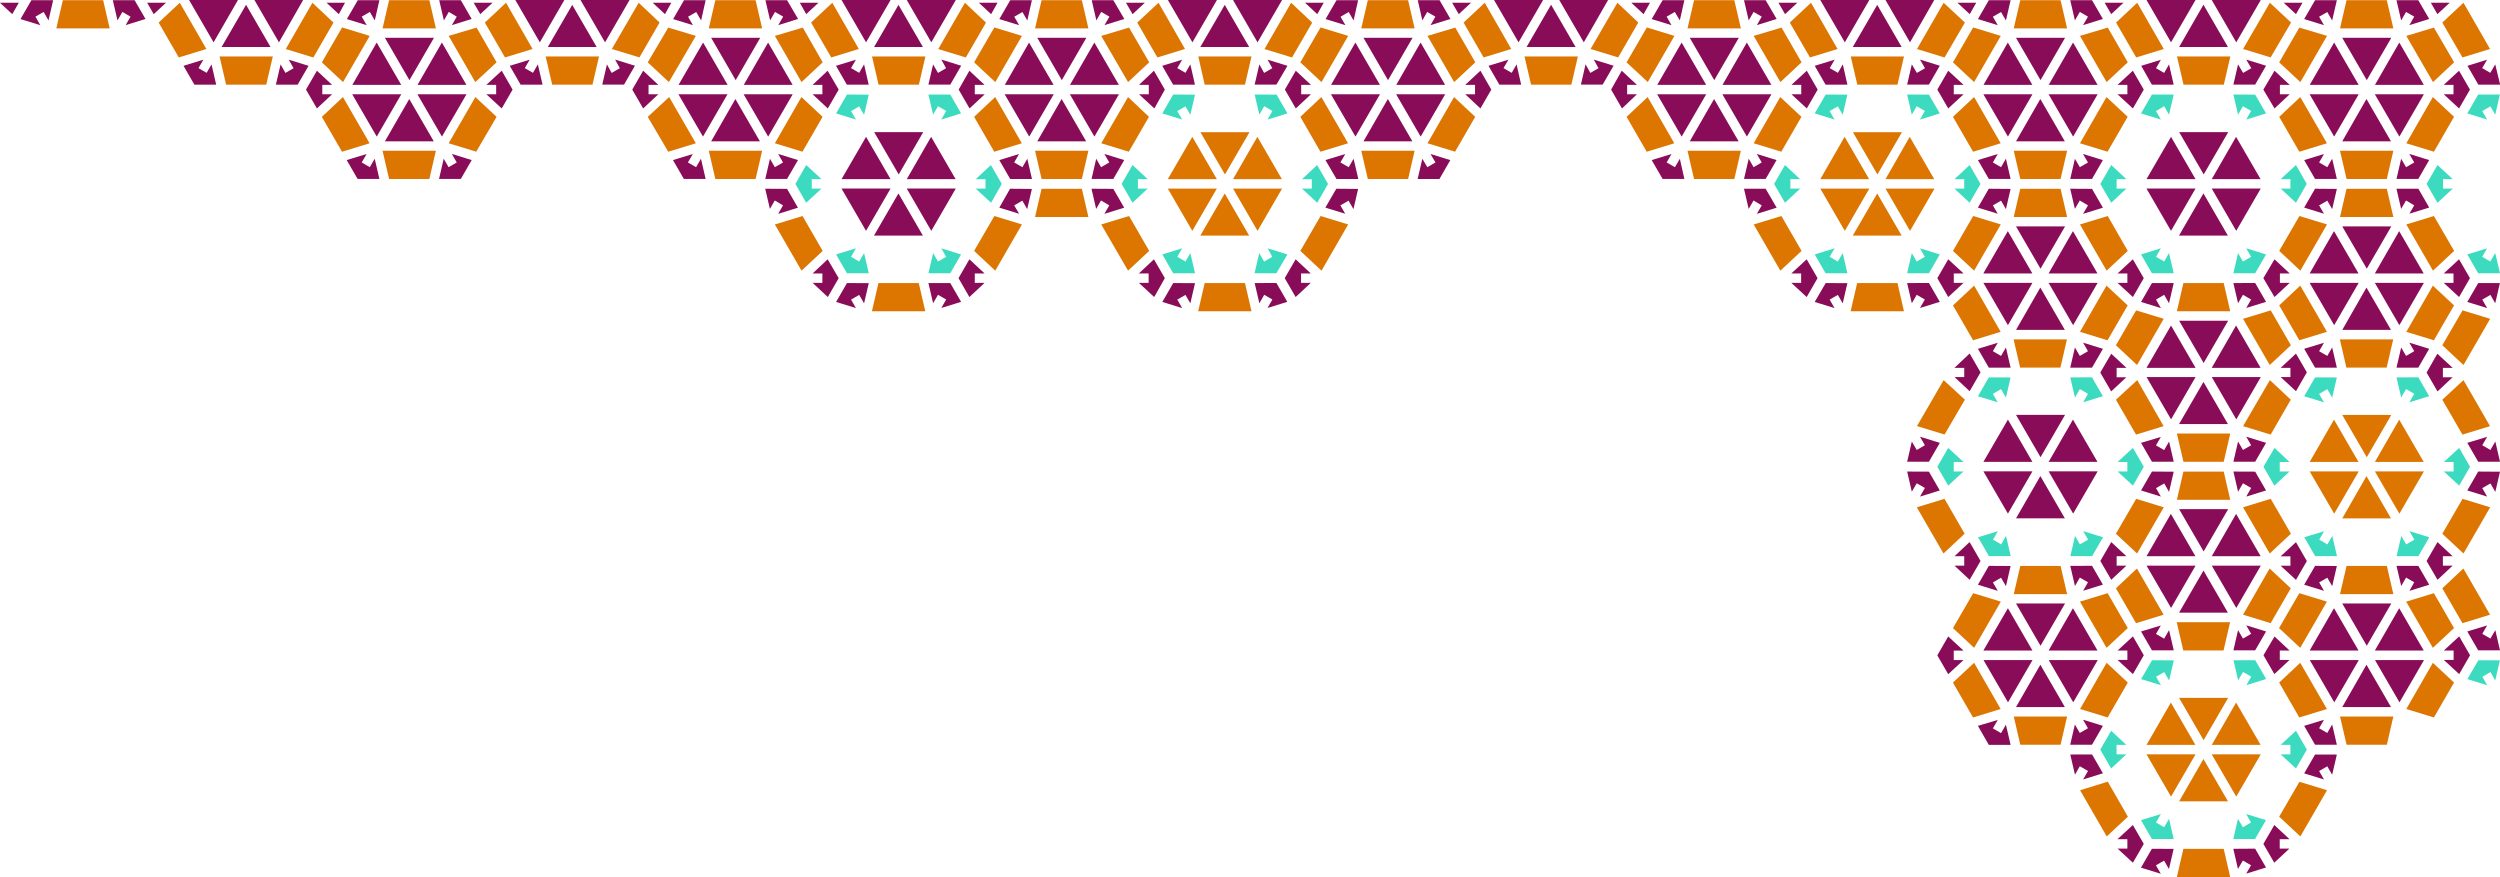 <svg xmlns="http://www.w3.org/2000/svg" viewBox="0 0 815.56 286.1"><path d="M808.44,30.83,804.89,37l6.47,2-1.59-2.76,2.66-1.54L814,37.41l1.53-6.58Zm-79.86,0,1.53,6.58,1.59-2.76,2.67,1.54L732.77,39l6.47-2-3.55-6.14Zm-26.57,0L698.46,37l6.47,2-1.59-2.76L706,34.65l1.59,2.76,1.53-6.58Zm-79.86,0,1.53,6.58,1.59-2.76,2.66,1.54L626.34,39l6.47-2-3.55-6.14Zm-26.56,0L592,37l6.47,2-1.59-2.76,2.66-1.54,1.6,2.76,1.52-6.58Zm-186.29,0,1.52,6.58,1.6-2.76,2.66,1.54L413.49,39,420,37l-3.55-6.14Zm-26.57,0L379.18,37l6.47,2-1.59-2.76,2.66-1.54,1.6,2.76,1.52-6.58Zm-79.86,0,1.53,6.58L306,34.65l2.67,1.54L307.06,39l6.47-2L310,30.83Zm-26.57,0L272.75,37l6.47,2-1.59-2.76,2.66-1.54,1.59,2.76,1.53-6.58ZM791.61,60l3.55,6.15,5-4.62h-3.19V58.44h3.19l-5-4.61ZM744,58.44h3.19v3.08H744l5,4.62L752.52,60,749,53.83ZM685.18,60l3.55,6.15,4.95-4.62h-3.19V58.44h3.19l-4.95-4.61Zm-47.59-1.55h3.19v3.08h-3.19l4.95,4.62L646.09,60l-3.55-6.16ZM578.75,60l3.56,6.15,4.94-4.62h-3.18V58.44h3.18l-4.94-4.61Zm-154-1.55h3.19v3.08h-3.19l4.95,4.62L433.24,60l-3.56-6.16ZM365.9,60l3.55,6.15,4.95-4.62h-3.19V58.44h3.19l-4.95-4.61Zm-47.59-1.55h3.19v3.08h-3.19l5,4.62L326.81,60h0l-3.56-6.16ZM259.47,60,263,66.14l5-4.62h-3.19V58.44H268l-5-4.61ZM804.89,83l3.55,6.15h7.12L814,82.55l-1.59,2.76-2.66-1.54L811.36,81Zm-70.52.78-2.67,1.54-1.59-2.76-1.53,6.59h7.11L739.24,83l-6.47-2ZM698.46,83,702,89.14h7.12l-1.54-6.59L706,85.31l-2.66-1.54L704.93,81Zm-70.53.78-2.66,1.54-1.59-2.76-1.53,6.59h7.11L632.81,83l-6.47-2ZM592,83l3.56,6.15h7.11l-1.53-6.59-1.6,2.76-2.66-1.54L598.5,81Zm-176.95.78-2.66,1.54-1.6-2.76-1.52,6.59h7.1L420,83l-6.47-2ZM379.18,83l3.55,6.15h7.12l-1.53-6.59-1.6,2.76-2.66-1.54L385.65,81Zm-70.52.78L306,85.31l-1.59-2.76-1.53,6.59H310L313.53,83l-6.47-2ZM272.75,83l3.55,6.15h7.12l-1.54-6.59-1.59,2.76-2.66-1.54L279.22,81ZM781.8,123.11l1.53,6.59,1.59-2.77,2.66,1.54L786,131.24l6.47-2-3.55-6.14Zm-26.56,0-3.56,6.15,6.47,2-1.59-2.77,2.66-1.54,1.6,2.77,1.52-6.59Zm-79.87,0,1.53,6.59,1.59-2.77,2.66,1.54-1.59,2.77,6.46-2-3.55-6.14Zm-26.56,0-3.56,6.15,6.47,2-1.59-2.77,2.66-1.54,1.6,2.77,1.52-6.59Zm148.43,27.61h3.19v3.08h-3.19l5,4.62,3.55-6.15-3.55-6.16Zm-58.84,1.55,3.56,6.15,4.94-4.62h-3.19v-3.08h3.19L742,146.11Zm-47.59-1.55H694v3.08h-3.19l5,4.62,3.55-6.15-3.55-6.16ZM632,152.27l3.55,6.15,5-4.62h-3.19v-3.08h3.19l-5-4.61Zm155.61,23.78-2.66,1.54-1.59-2.76-1.53,6.6h7.11l3.55-6.16-6.47-2Zm-35.9-.78,3.56,6.16h7.11l-1.53-6.6-1.6,2.76-2.66-1.54,1.59-2.76Zm-70.53.78-2.66,1.54-1.59-2.76-1.53,6.6h7.1l3.56-6.16-6.47-2Zm-35.9-.78,3.56,6.16h7.11l-1.53-6.6-1.6,2.76-2.66-1.54,1.59-2.76Zm163.2,40.12-3.56,6.15,6.48,2-1.6-2.76,2.67-1.54L814,222l1.53-6.58Zm-79.86,0,1.52,6.58,1.6-2.76,2.66,1.54-1.59,2.76,6.46-2-3.55-6.14Zm-26.58,0-3.56,6.15,6.48,2-1.6-2.76,2.67-1.54,1.59,2.76,1.53-6.58ZM744,243h3.18v3.08H744l5,4.62,3.55-6.16L749,238.39Zm-58.84,1.54,3.55,6.16,4.95-4.62h-3.19V243h3.19l-4.95-4.61Zm49.18,23.79-2.66,1.53-1.6-2.75-1.52,6.59h7.1l3.56-6.15-6.47-2Zm-35.9-.78L702,273.7h7.12l-1.54-6.59L706,269.86l-2.66-1.53,1.59-2.76Z" style="fill:#3cdbc0;fill-rule:evenodd"/><path d="M765.49.07l-2.12,9.19h17.4L778.64.07ZM659.06.07l-2.13,9.19h17.41L672.21.07ZM552.64.07l-2.13,9.19h17.4L565.78.07ZM446.21.07l-2.13,9.19h17.4L459.36.07ZM339.78.07l-2.12,9.19h17.4L352.93.07ZM233.35.07l-2.12,9.19h17.4L246.5.07ZM126.93.07,124.8,9.26h17.4L140.07.07ZM20.5.07,18.37,9.26H35.78L33.65.07ZM796.74,7.36l6.57,11.38,9-2.76L803.65.9Zm-65,8.62,9,2.75L747.4,7.35,740.49.9ZM690.31,7.36l6.57,11.38,9-2.76L697.21.9ZM625.36,16l9,2.75L641,7.35,634.06.9ZM583.88,7.36l6.57,11.38,9-2.76L590.79.9Zm-65,8.62,9,2.75,6.57-11.38L527.63.9ZM477.45,7.36,484,18.74l9-2.76L484.36.9ZM412.5,16l9,2.75,6.57-11.38L421.2.9ZM371,7.36l6.57,11.38,9-2.76L377.94.9ZM306.08,16l9,2.75,6.57-11.38L314.78.9ZM264.6,7.36l6.57,11.38,9-2.76L271.51.9Zm-65,8.62,9,2.75,6.57-11.38L208.35.9ZM158.17,7.36l6.57,11.38,9-2.76L165.08.9ZM93.22,16l9,2.75,6.57-11.38L101.92.9ZM51.75,7.36l6.57,11.38,9-2.76L58.65.9ZM785,11.71l8.7,15.07,6.9-6.45L794,9Zm-41.47,8.63,6.9,6.44,8.7-15.07L750.1,9Zm-65-8.63,8.7,15.07,6.9-6.45L687.6,9ZM637.1,20.34l6.9,6.44,8.7-15.07-9-2.76Zm-65-8.63,8.7,15.07,6.91-6.45L581.18,9Zm-41.47,8.63,6.91,6.44,8.7-15.07-9-2.76Zm-64.95-8.63,8.7,15.07,6.9-6.45L474.75,9Zm-41.48,8.63,6.91,6.44,8.7-15.07-9-2.76Zm-64.95-8.63L368,26.78l6.9-6.45L368.32,9Zm-41.47,8.63,6.9,6.44,8.7-15.07-9-2.76Zm-65-8.63,8.7,15.07,6.9-6.45L261.89,9Zm-41.47,8.63,6.9,6.44L227,11.71,218,9Zm-64.95-8.63,8.69,15.07L162,20.33,155.47,9ZM105,20.34l6.91,6.44,8.7-15.07-9-2.76Zm605.19-1.92,2.13,9.21h13.15l2.12-9.21Zm-97.73,0h-8.7l2.14,9.21H619l2.12-9.21Zm-115.13,0,2.14,9.21h13.14l2.13-9.21Zm-97.72,0h-8.7L393,27.63h13.14l2.13-9.21Zm-115.13,0,2.13,9.21h13.15l2.13-9.21Zm-97.73,0H178l2.14,9.21h13.14l2.13-9.21Zm-115.12,0,2.13,9.21H86.86L89,18.42ZM785,46.74l9,2.75,6.57-11.38-6.91-6.45Zm-41.47-8.62L750.1,49.5l9-2.76-8.7-15.08Zm-65,8.62,9,2.75,6.57-11.38-6.91-6.45ZM637.1,38.12l6.57,11.38,9-2.76L644,31.66Zm-65,8.62,9,2.75,6.57-11.38-6.91-6.45Zm-41.47-8.62,6.57,11.38,9-2.76-8.7-15.08Zm-64.95,8.62,9,2.75,6.57-11.38-6.9-6.45Zm-41.48-8.62,6.57,11.38,9-2.76-8.7-15.08Zm-64.95,8.62,9,2.75,6.57-11.38L368,31.66Zm-41.47-8.62,6.57,11.38,9-2.76-8.7-15.08Zm-65,8.62,9,2.75,6.57-11.38-6.91-6.45Zm-41.47-8.62L218,49.5l9-2.76-8.7-15.08Zm-64.95,8.62,9,2.75L162,38.11l-6.91-6.45ZM105,38.12l6.57,11.38,9-2.76-8.7-15.08Zm507.46,5h-8l8,13.8h0l8-13.8Zm-212.85,0h-8l8,13.8h0l8-13.8ZM615.09,58.44H631l-8-13.8Zm-21.27,0h15.94l-8-13.8Zm-191.58,0h15.94l-8-13.8Zm-21.28,0h16l-8-13.8Zm382.41-9.26,2.13,9.21h13.14l2.13-9.21Zm-106.44,0,2.14,9.21h13.14l2.13-9.21Zm-106.42,0,2.13,9.21h13.14l2.13-9.21Zm-106.43,0,2.14,9.21h13.14l2.12-9.21Zm-106.42,0,2.13,9.21h13.14l2.13-9.21Zm-106.43,0,2.13,9.21H246.5l2.13-9.21Zm-106.43,0,2.13,9.21h13.14l2.13-9.21ZM615.09,61.52l8,13.8,8-13.8Zm-21.27,0,8,13.8,8-13.8Zm-191.58,0,8,13.8,8-13.8Zm-21.28,0,8,13.8,8-13.8Zm384.53.07-2.12,9.19h17.4l-2.13-9.19Zm-106.43,0-2.13,9.19h17.41l-2.13-9.19Zm-319.28,0-2.12,9.19h17.4l-2.13-9.19Zm272.64,1.47-8,13.8h15.94l-8-13.8Zm-212.85,0-8,13.8h15.94l-8-13.8ZM785,73.22l8.7,15.08,6.9-6.45L794,70.47Zm-41.47,8.63,6.9,6.45,8.7-15.08-9-2.75Zm-65-8.63,8.7,15.08,6.9-6.45L687.6,70.47ZM637.1,81.85,644,88.3l8.7-15.08-9-2.75Zm-65-8.63,8.7,15.08,6.91-6.45-6.57-11.38Zm-147.9,8.63,6.91,6.45,8.7-15.08-9-2.75Zm-64.95-8.63L368,88.3l6.9-6.45-6.57-11.38Zm-41.47,8.63,6.9,6.45,8.7-15.08-9-2.75Zm-65-8.63,8.7,15.08,6.9-6.45-6.57-11.38ZM712.28,92.34l-2.13,9.2h17.4l-2.12-9.2Zm-99.86,0h-6.57l-2.13,9.2h17.4L619,92.34Zm-212.85,0H393l-2.13,9.2h17.4l-2.13-9.2Zm-113,0-2.13,9.2h17.41l-2.13-9.2ZM785,108.25l9,2.76,6.57-11.38-6.91-6.45Zm-41.47-8.62L750.1,111l9-2.76-8.7-15.07Zm-65,8.62,9,2.76,6.57-11.38-6.91-6.45ZM637.1,99.63,643.67,111l9-2.76L644,93.18Zm159.64,13,6.91,6.44,8.7-15.07-9-2.75Zm-65-8.63,8.7,15.07,6.9-6.44-6.57-11.38Zm-41.48,8.63,6.9,6.44,8.7-15.07-9-2.75Zm73.06-1.92,2.13,9.21h13.14l2.13-9.21Zm-106.44,0,2.14,9.21h13.14l2.13-9.21ZM796.74,130.4l6.57,11.38,9-2.76L803.65,124Zm-65,8.62,9,2.75,6.57-11.38L740.49,124Zm-41.48-8.62,6.57,11.38,9-2.76L697.22,124ZM625.36,139l9,2.75L641,130.39,634.06,124Zm138.74-3.64,8,13.81,8-13.81Zm10.64,15.34h15.94l-8-13.8Zm-21.27,0h15.94l-8-13.8Zm-43.32-9.26,2.14,9.21h13.14l2.13-9.21Zm64.59,12.34,8,13.8,8-13.8Zm-21.27,0,8,13.8,8-13.8Zm-41.19.07-2.13,9.19h17.41l-2.13-9.19Zm51.82,15.27H780l-8-13.8Zm32.64,5,6.91,6.44,8.7-15.07-9-2.76Zm-65-8.63,8.7,15.07,6.91-6.45-6.58-11.38Zm-41.48,8.63,6.91,6.44,8.7-15.07-9-2.76Zm-64.95-8.63,8.7,15.07,6.9-6.45-6.57-11.38ZM765.5,184.63l-2.13,9.19h17.4l-2.12-9.19Zm-106.43,0-2.13,9.19h17.4l-2.13-9.19Zm137.67,7.29,6.57,11.38,9-2.77-8.7-15.07Zm-65,8.61,9,2.76,6.57-11.38-6.91-6.45Zm-41.48-8.61,6.57,11.38,9-2.77-8.7-15.07Zm94.7,4.35,8.69,15.07,6.91-6.45L794,193.51Zm-41.48,8.63,6.91,6.44,8.7-15.07-9-2.76Zm-64.95-8.63,8.69,15.07,6.91-6.45-6.57-11.38ZM637.1,204.9l6.91,6.44,8.7-15.07-9-2.76Zm73-1.92,2.14,9.21h13.14l2.13-9.21ZM785,231.29l9,2.76,6.57-11.38-6.91-6.45Zm-41.48-8.62,6.57,11.39,9-2.77-8.7-15.07Zm-64.95,8.62,9,2.76,6.57-11.38-6.91-6.45Zm-41.48-8.62,6.57,11.39,9-2.77L644,216.22Zm73.78,5,8,13.8h0l8-13.8ZM721.53,243h15.94l-8-13.8Zm-21.28,0h15.94l-8-13.8Zm63.12-9.26,2.14,9.21h13.14l2.12-9.21Zm-106.43,0,2.13,9.21h13.14l2.13-9.21Zm64.58,12.34,8,13.8,8-13.8Zm-21.28,0,8,13.8,8-13.8Zm10.64,15.34h15.94l-8-13.81Zm32.64,5,6.91,6.44,8.7-15.07-9-2.75Zm-64.95-8.63,8.7,15.07,6.9-6.44L687.6,255Zm33.7,19.12-2.12,9.2h17.4l-2.13-9.2Z" style="fill:#dc7601;fill-rule:evenodd"/><path d="M721.52,0l8,13.81,8-13.81ZM700.24,0l8,13.81,8-13.81ZM615.09,0l8,13.81L631,0ZM593.82,0l8,13.81,8-13.81ZM508.67,0l8,13.81L524.6,0ZM487.39,0l8,13.81,8-13.81ZM402.24,0l8,13.81,8-13.81ZM381,0l8,13.81,8-13.81ZM295.81,0l8,13.81,8-13.81ZM274.53,0l8,13.81,8-13.81ZM189.38,0l8,13.81,8-13.81ZM168.11,0l8,13.81,8-13.81ZM83,0l8,13.81L98.89,0ZM61.68,0l8,13.81L77.63,0ZM781.79.07l1.53,6.59,1.59-2.77,2.67,1.54L786,8.19l6.47-2L788.9.07Zm-26.56,0-3.55,6.15,6.47,2-1.6-2.76,2.67-1.54,1.59,2.77L762.34.07Zm-79.87,0,1.53,6.59,1.59-2.77,2.67,1.54-1.6,2.76,6.47-2L682.47.07ZM648.8.07l-3.55,6.15,6.47,2-1.6-2.76,2.67-1.54,1.59,2.77L655.91.07Zm-79.86,0,1.53,6.59,1.59-2.77,2.66,1.54-1.59,2.76,6.46-2L576,.07Zm-26.56,0-3.56,6.15,6.47,2L543.7,5.43l2.66-1.54L548,6.66,549.48.07Zm-79.87,0L464,6.66l1.59-2.77,2.66,1.54L466.7,8.19l6.47-2L469.62.07ZM436,.07l-3.56,6.15,6.47,2-1.59-2.76,2.66-1.54,1.6,2.77L443.05.07Zm-79.86,0,1.52,6.59,1.59-2.77,2.67,1.54-1.6,2.76,6.47-2L363.19.07Zm-26.57,0L326,6.22l6.47,2-1.59-2.76,2.66-1.54,1.59,2.77L336.63.07Zm-79.87,0,1.53,6.59,1.59-2.77,2.67,1.54-1.59,2.76,6.46-2L256.76.07Zm-26.56,0-3.55,6.15,6.47,2-1.6-2.76,2.67-1.54,1.59,2.77L230.2.07Zm-79.86,0,1.53,6.59,1.59-2.77L149,5.43l-1.59,2.76,6.46-2L150.34.07Zm-26.56,0-3.56,6.15,6.47,2L118,5.43l2.66-1.54,1.6,2.77L123.77.07ZM36.8.07l1.53,6.59,1.59-2.77,2.66,1.54L41,8.19l6.47-2L43.91.07ZM10.24.07,6.68,6.22l6.47,2L11.56,5.43l2.67-1.54,1.59,2.77L17.34.07ZM793,.9l2.14,3.72,4-3.72Zm-48,0,4,3.72L751.12.9ZM686.58.9l2.15,3.72,4-3.72Zm-48,0,4,3.72L644.69.9Zm-58.4,0,2.15,3.72,4-3.72Zm-48,0,4,3.72L538.26.9ZM473.73.9l2.15,3.72,4-3.72Zm-48,0,4,3.72L431.83.9Zm-58.4,0,2.14,3.72,4-3.72Zm-48,0,4,3.72L325.41.9Zm-58.4,0L263,4.62,267,.9Zm-48,0,4,3.72L219,.9Zm-58.4,0,2.15,3.72,4-3.72Zm-48,0,4,3.72L112.55.9ZM48,.9l2.15,3.72,4-3.72ZM0,.9,4,4.62,6.13.9Zm612.42.64-8,13.8h15.94l-8-13.8ZM506,1.54l-8,13.8H514l-8-13.8Zm-106.43,0-8,13.8h15.94l-8-13.8Zm-106.43,0-8,13.8h15.94l-8-13.8Zm-106.43,0-8,13.8h15.94l-8-13.8Zm-106.42,0-8,13.8H88.26l-8-13.8Zm630.59,13.8h15.94l-8-13.8Zm53.22-3,8,13.81,8-13.81Zm-106.43,0,8,13.81,8-13.81Zm-106.43,0,8,13.81,8-13.81Zm-106.43,0,8,13.81,8-13.81Zm-106.42,0,8,13.81,8-13.81ZM232,12.34l8,13.81,8-13.81Zm-106.43,0,8,13.81,8-13.81Zm649.2,15.34h15.94l-8-13.8Zm-21.27,0h15.95l-8-13.8Zm-85.16,0h15.94l-8-13.8Zm-21.27,0H663l-8-13.8Zm-85.15,0h15.94l-8-13.8Zm-21.28,0h15.95l-8-13.8Zm-85.15,0h15.94l-8-13.8Zm-21.27,0h15.94l-8-13.8Zm-85.16,0H365l-8-13.8Zm-21.27,0H343.7l-8-13.8Zm-85.16,0h15.94l-8-13.8Zm-21.27,0h16l-8-13.8Zm-85.15,0h15.94l-8-13.8Zm-21.27,0h15.94l-8-13.8Zm690-6.21,3.56,6.16h7.11L814,21l-1.59,2.76-2.66-1.54,1.59-2.75Zm-70.52.78-2.67,1.54L730.11,21l-1.53,6.6h7.11l3.55-6.16-6.47-2Zm-35.91-.78L702,27.63h7.11L707.59,21,706,23.79l-2.66-1.54,1.59-2.75Zm-70.53.78-2.66,1.54L623.68,21l-1.53,6.6h7.11l3.55-6.16-6.47-2ZM592,21.47l3.56,6.16h7.11L601.17,21l-1.59,2.76-2.67-1.54,1.59-2.75Zm-70.52.78-2.67,1.54L517.25,21l-1.52,6.6h7.1l3.56-6.16-6.47-2Zm-35.9-.78,3.55,6.16h7.11L494.74,21l-1.59,2.76-2.67-1.54,1.6-2.75Zm-70.53.78-2.66,1.54L410.83,21l-1.53,6.6h7.1L420,21.47l-6.47-2Zm-35.9-.78,3.55,6.16h7.12L388.32,21l-1.6,2.76-2.66-1.54,1.59-2.75Zm-70.52.78L306,23.79,304.4,21l-1.53,6.6H310l3.56-6.16-6.48-2Zm-35.91-.78,3.55,6.16h7.12L281.88,21l-1.59,2.76-2.66-1.54,1.59-2.75Zm-70.52.78-2.67,1.54L198,21l-1.53,6.6h7.11l3.55-6.16-6.47-2Zm-35.91-.78,3.56,6.16H177L175.46,21l-1.59,2.76-2.67-1.54,1.59-2.75Zm-70.52.78-2.66,1.54L91.54,21,90,27.63h7.1l3.56-6.16-6.47-2Zm-35.9-.78,3.55,6.16h7.11L69,21l-1.59,2.76-2.66-1.54,1.59-2.75Zm737.34,6.21h3.18v3.08h-3.18l5,4.62,3.55-6.15-3.56-6.16Zm-58.85,1.55L742,35.38l4.95-4.62h-3.19V27.68h3.19L742,23.07ZM690.8,27.68H694v3.08H690.8l5,4.62,3.55-6.15-3.56-6.16ZM632,29.23l3.56,6.15,5-4.62h-3.19V27.68h3.19l-5-4.61Zm-47.58-1.55h3.19v3.08h-3.19l5,4.62,3.55-6.15-3.55-6.16Zm-58.84,1.55,3.55,6.15L534,30.76h-3.19V27.68H534l-4.95-4.61ZM478,27.68h3.19v3.08H478l4.95,4.62,3.55-6.15-3.55-6.16Zm-58.84,1.55,3.56,6.15,4.94-4.62h-3.18V27.68h3.18l-4.94-4.61Zm-47.58-1.55h3.18v3.08h-3.18l5,4.62L380,29.23l-3.56-6.16Zm-58.84,1.55,3.55,6.15,4.95-4.62H318V27.68h3.19l-4.95-4.61ZM265.1,27.68h3.18v3.08H265.1l4.95,4.62,3.55-6.15L270,23.07Zm-58.84,1.55,3.55,6.15,4.95-4.62h-3.19V27.68h3.19l-4.95-4.61Zm-47.59-1.55h3.19v3.08h-3.19l5,4.62,3.55-6.15-3.55-6.16ZM99.83,29.23l3.56,6.15,4.94-4.62h-3.19V27.68h3.19l-4.94-4.61Zm674.9,1.53,8,13.8,8-13.8Zm-21.27,0,8,13.8,8-13.8Zm-85.16,0,8,13.8,8-13.8Zm-21.27,0,8,13.8,8-13.8Zm-85.15,0,8,13.8,8-13.8Zm-21.28,0,8,13.8,8-13.8Zm-85.15,0,8,13.8,8-13.8Zm-21.27,0,8,13.8,8-13.8Zm-85.16,0,8,13.8,8-13.8Zm-21.27,0,8,13.8,8-13.8Zm-85.16,0,8,13.8,8-13.8Zm-21.27,0,8,13.8,8-13.8Zm-85.15,0,8,13.8,8-13.8Zm-21.27,0,8,13.8,8-13.8ZM764.1,46.1H780l-8-13.8Zm-106.43,0H673.6l-8-13.8Zm-106.43,0h15.94l-8-13.8Zm-106.43,0h15.94l-8-13.8Zm-106.42,0h15.94l-8-13.8ZM232,46.1H247.9l-8-13.8Zm-106.43,0h15.94l-8-13.8Zm593.33-3h-8l8,13.8h0l8-13.8Zm-425.72,0h-8l8,13.8h0l8-13.8ZM721.52,58.44h15.94l-8-13.8Zm-21.28,0h16l-8-13.8Zm-404.43,0h15.94l-8-13.8Zm-21.28,0h16l-8-13.8ZM787.58,53l-2.67,1.54-1.59-2.76-1.53,6.6h7.11l3.56-6.16-6.48-2Zm-35.9-.78,3.55,6.16h7.11l-1.53-6.6-1.59,2.76L756.55,53l1.6-2.76ZM681.15,53l-2.67,1.54-1.59-2.76-1.53,6.6h7.11L686,52.23l-6.48-2Zm-35.9-.78,3.55,6.16h7.11l-1.53-6.6-1.59,2.76L650.12,53l1.6-2.76ZM574.72,53l-2.66,1.54-1.59-2.76-1.53,6.6H576l3.56-6.16-6.47-2Zm-35.9-.78,3.56,6.16h7.11L548,51.79l-1.6,2.76L543.7,53l1.59-2.76ZM468.29,53l-2.66,1.54L464,51.79l-1.53,6.6h7.11l3.55-6.16-6.47-2Zm-35.9-.78L436,58.39h7.11l-1.53-6.6-1.6,2.76L437.27,53l1.59-2.76ZM361.87,53l-2.67,1.54-1.59-2.76-1.52,6.6h7.1l3.56-6.16-6.48-2ZM326,52.23l3.55,6.16h7.11l-1.53-6.6-1.59,2.76L330.85,53l1.59-2.76ZM255.44,53l-2.67,1.54-1.59-2.76-1.53,6.6h7.11l3.56-6.16-6.47-2Zm-35.9-.78,3.55,6.16h7.11l-1.53-6.6-1.59,2.76L224.41,53l1.6-2.76ZM149,53l-2.66,1.54-1.59-2.76-1.53,6.6h7.11l3.55-6.16-6.47-2Zm-35.9-.78,3.56,6.16h7.11l-1.53-6.6-1.6,2.76L118,53l1.59-2.76Zm608.41,9.29,8,13.8,8-13.8Zm-21.28,0,8,13.8,8-13.8Zm-404.43,0,8,13.8,8-13.8Zm-21.28,0,8,13.8,8-13.8Zm507.26.06,1.53,6.59,1.59-2.76L787.58,67,786,69.71l6.47-2-3.55-6.15Zm-26.56,0-3.55,6.16,6.47,2L756.55,67l2.67-1.54,1.59,2.76,1.53-6.59Zm-79.87,0,1.53,6.59,1.59-2.76L681.15,67l-1.6,2.76,6.47-2-3.55-6.15Zm-26.56,0-3.55,6.16,6.47,2L650.12,67l2.67-1.54,1.59,2.76,1.53-6.59Zm-79.86,0,1.53,6.59,1.59-2.76L574.72,67l-1.59,2.76,6.46-2L576,61.58Zm-133,0-3.56,6.16,6.47,2L437.27,67l2.66-1.54,1.6,2.76,1.52-6.59Zm-79.86,0,1.52,6.59,1.59-2.76L361.87,67l-1.6,2.76,6.47-2-3.55-6.15Zm-26.57,0L326,67.74l6.47,2L330.85,67l2.66-1.54,1.59,2.76,1.53-6.59Zm-79.87,0,1.53,6.59,1.59-2.76L255.44,67l-1.59,2.76,6.46-2-3.55-6.15Zm43.49,1.48-8,13.8h15.94l-8-13.8Zm425.72,0-8,13.8h15.94l-8-13.81ZM764.1,73.86l8,13.8,8-13.8Zm-106.43,0,8,13.8,8-13.8ZM774.73,89.2h15.94l-8-13.8Zm-21.27,0h15.95l-8-13.8Zm-85.16,0h15.94l-8-13.8ZM647,89.2H663l-8-13.8Zm150.21,0h3.18v3.08h-3.18l5,4.62,3.55-6.16-3.56-6.15Zm-58.85,1.54L742,96.9l4.95-4.62h-3.19V89.2h3.19L742,84.59ZM690.8,89.2H694v3.08H690.8l5,4.62,3.55-6.16-3.56-6.15ZM632,90.74l3.56,6.16,5-4.62h-3.19V89.2h3.19l-5-4.61ZM584.38,89.2h3.19v3.08h-3.19l5,4.62,3.55-6.16-3.55-6.15ZM419.11,90.74l3.56,6.16,4.94-4.62h-3.18V89.2h3.18l-4.94-4.61ZM371.53,89.2h3.18v3.08h-3.18l5,4.62L380,90.74l-3.56-6.15Zm-58.84,1.54,3.55,6.16,4.95-4.62H318V89.2h3.19l-4.95-4.61ZM265.1,89.2h3.18v3.08H265.1l4.95,4.62,3.55-6.16L270,84.59Zm509.63,3.08,8,13.8,8-13.8Zm-21.27,0,8,13.8,8-13.8Zm-85.16,0,8,13.8,8-13.8Zm-21.27,0,8,13.8,8-13.8Zm161.42.06-3.56,6.16,6.47,2-1.59-2.76,2.66-1.54L814,98.93l1.53-6.59Zm-79.87,0,1.53,6.59,1.59-2.76,2.67,1.54-1.6,2.76,6.47-2-3.55-6.15Zm-26.57,0-3.55,6.16,6.47,2-1.59-2.76L706,96.17l1.59,2.76,1.53-6.59Zm-79.86,0,1.53,6.59,1.59-2.76,2.66,1.54-1.59,2.76,6.47-2-3.55-6.15Zm-26.56,0L592,98.5l6.47,2-1.59-2.76,2.67-1.54,1.59,2.76,1.52-6.59Zm-186.29,0,1.53,6.59,1.59-2.76,2.66,1.54-1.59,2.76,6.46-2-3.55-6.15Zm-26.57,0-3.55,6.16,6.47,2-1.59-2.76,2.66-1.54,1.6,2.76,1.52-6.59Zm-79.86,0,1.53,6.59L306,96.17l2.67,1.54-1.6,2.76,6.47-2L310,92.34Zm-26.57,0-3.55,6.16,6.47,2-1.59-2.76,2.66-1.54,1.59,2.76,1.53-6.59Zm487.8,15.28H780l-8-13.81Zm-106.43,0H673.6l-8-13.81Zm53.21-3,8,13.8h0l8-13.8ZM721.52,120h15.94l-8-13.81Zm-21.28,0h16l-8-13.81Zm87.34-5.43-2.67,1.54-1.59-2.76-1.53,6.59h7.11l3.56-6.15-6.48-2Zm-35.9-.78,3.55,6.15h7.11l-1.53-6.59-1.59,2.76-2.67-1.54,1.6-2.76Zm-70.53.78-2.67,1.54-1.59-2.76-1.53,6.59h7.11l3.56-6.15-6.48-2Zm-35.9-.78,3.55,6.15h7.11l-1.53-6.59-1.59,2.76-2.67-1.54,1.6-2.76Zm146.36,7.75h0l3.56,6.15,4.94-4.62h-3.18v-1.53h0V120h3.19l-5-4.61ZM744,120h3.19v1.54h0V123H744l5,4.62,3.55-6.15h0L749,115.35Zm-58.84,1.54h0l3.56,6.15,4.94-4.62H690.5v-1.53h0V120h3.19l-4.95-4.61ZM637.59,120h3.19v1.54h0V123H637.6l4.95,4.62,3.55-6.15h0l-3.55-6.15ZM721.53,123l8,13.81,8-13.81Zm-21.28,0,8,13.81,8-13.81Zm18.61,1.54-8,13.8h15.94l-8-13.8Zm-61.19,10.8,8,13.81,8-13.81Zm10.64,15.34h15.94l-8-13.8Zm-21.28,0h16l-8-13.8Zm157.86-6.21,3.56,6.16h7.11l-1.53-6.6-1.59,2.76-2.67-1.54,1.6-2.75Zm-70.52.78-2.66,1.54-1.6-2.76-1.52,6.6h7.1l3.56-6.16-6.47-2Zm-35.91-.78,3.56,6.16h7.11l-1.53-6.6L706,146.83l-2.67-1.54,1.59-2.75Zm-70.52.78-2.66,1.54-1.6-2.76-1.52,6.6h7.1l3.56-6.16-6.47-2Zm40.37,8.51,8,13.8,8-13.8Zm-21.28,0,8,13.8,8-13.8Zm161.42.07L804.89,160l6.48,2-1.6-2.76,2.67-1.54,1.59,2.77,1.53-6.59Zm-79.86,0,1.52,6.59,1.6-2.77,2.66,1.54L732.78,162l6.46-2-3.55-6.14Zm-26.57,0L698.46,160l6.47,2-1.59-2.76,2.67-1.54,1.59,2.77,1.52-6.59Zm-79.86,0,1.52,6.59,1.6-2.77,2.66,1.54L626.35,162l6.46-2-3.55-6.14Zm35.51,15.27h15.94l-8-13.8Zm53.21-3,8,13.8h0v0h0l8-13.8Zm10.65,15.34h15.94l-8-13.8Zm-21.28,0h15.94l-8-13.8ZM791.61,183l3.56,6.15,4.94-4.62h-3.18v-3.08h3.18l-4.94-4.61ZM744,181.48h3.19v3.08H744l5,4.62,3.55-6.15L749,176.87ZM685.18,183l3.56,6.15,4.94-4.62H690.5v-3.08h3.18l-4.94-4.61Zm-47.58-1.55h3.18v3.08H637.6l4.95,4.62L646.1,183l-3.56-6.16Zm83.93,3.08,8,13.8,8-13.8Zm-21.28,0,8,13.8,8-13.8Zm81.55.07,1.53,6.58,1.59-2.76,2.66,1.54L786,192.75l6.47-2-3.55-6.14Zm-26.56,0-3.56,6.15,6.47,2L756.56,190l2.66-1.54,1.6,2.76,1.52-6.58Zm-79.87,0,1.53,6.58,1.59-2.76,2.66,1.54-1.59,2.76,6.46-2-3.55-6.14Zm-26.56,0-3.56,6.15,6.47,2L650.13,190l2.66-1.54,1.6,2.76,1.52-6.58Zm70.05,1.47-8,13.8h15.94l-8-13.8Zm45.24,10.8,8,13.8,8-13.8Zm-106.43,0,8,13.8,8-13.8Zm117.07,15.34h15.94l-8-13.8Zm-21.27,0h15.94l-8-13.8Zm-85.16,0h15.94l-8-13.8Zm-21.28,0h16l-8-13.8ZM804.89,206l3.56,6.16h7.11l-1.53-6.6-1.59,2.76-2.67-1.54,1.6-2.76Zm-70.52.78-2.66,1.54-1.6-2.76-1.52,6.6h7.1l3.56-6.16-6.47-2ZM698.46,206l3.56,6.16h7.11l-1.53-6.6L706,208.35l-2.67-1.54,1.59-2.76Zm98.78,6.21h3.19v3.08h-3.19l5,4.62,3.55-6.15-3.55-6.16Zm-58.84,1.55,3.56,6.15,4.94-4.62h-3.18v-3.08h3.18L742,207.63Zm-47.59-1.55H694v3.08h-3.19l5,4.62,3.55-6.15-3.55-6.16ZM632,213.79l3.55,6.15,5-4.62h-3.19v-3.08h3.19l-5-4.61Zm142.77,1.53,8,13.8,8-13.8Zm-21.27,0,8,13.8,8-13.8Zm-85.16,0,8,13.8,8-13.8Zm-21.28,0,8,13.8,8-13.8ZM764.1,230.66H780l-8-13.81Zm-106.43,0h15.94l-8-13.81Zm94,6.13,3.56,6.16h7.11l-1.53-6.6-1.6,2.76-2.66-1.54,1.59-2.76Zm-70.53.78-2.67,1.54-1.59-2.76-1.53,6.6h7.11l3.56-6.16-6.48-2Zm-35.9-.78L648.8,243h7.11l-1.53-6.6-1.59,2.76-2.67-1.54,1.6-2.76Zm110,9.35-3.56,6.15,6.47,2-1.59-2.76,2.66-1.54,1.59,2.76,1.53-6.59Zm-79.87,0,1.53,6.59,1.59-2.76,2.67,1.54-1.6,2.76,6.47-2-3.55-6.15Zm63,29.16,3.55,6.15,4.95-4.62H743.7v-3.07h3.19l-4.95-4.62Zm-47.59-1.54H694v3.07H690.8l5,4.62,3.55-6.15-3.56-6.16Zm37.78,3.14,1.52,6.59,1.6-2.76,2.66,1.54L732.77,285l6.46-2-3.55-6.15Zm-26.57,0-3.55,6.15,6.47,2-1.59-2.76,2.66-1.54,1.59,2.76,1.53-6.59Z" style="fill:#890c58;fill-rule:evenodd"/></svg>